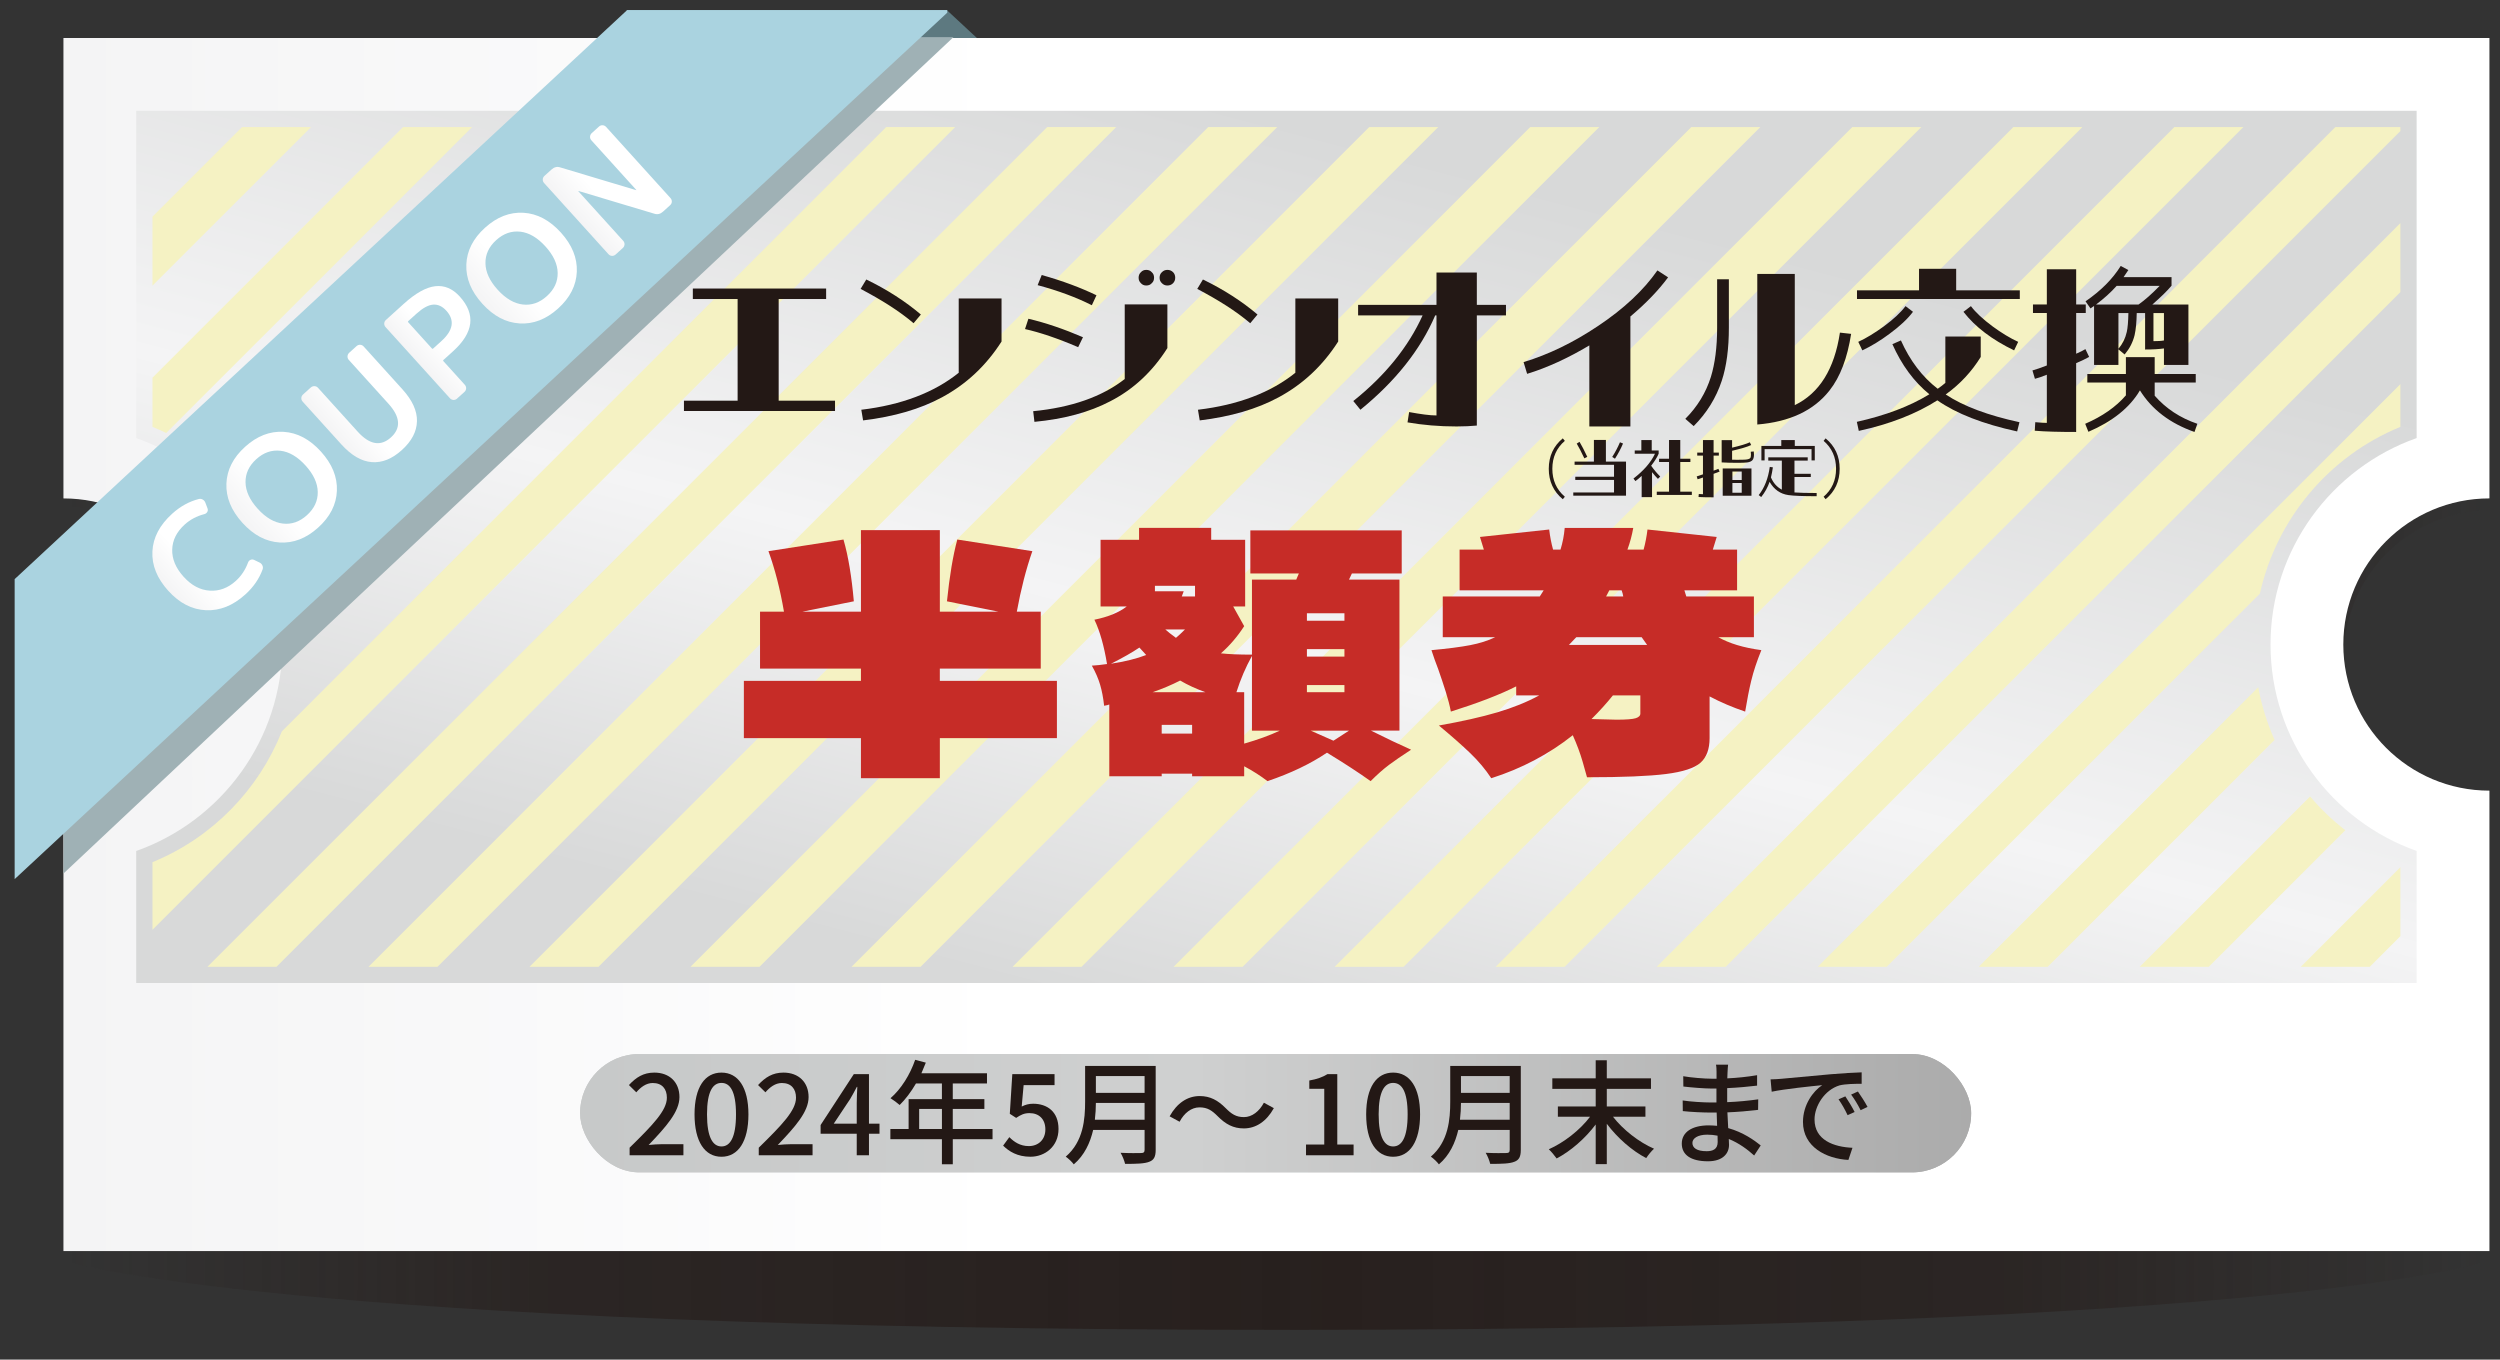 <?xml version="1.0" encoding="UTF-8"?>
<svg xmlns="http://www.w3.org/2000/svg" xmlns:xlink="http://www.w3.org/1999/xlink" viewBox="0 0 1280 696.1">
  <rect x="0" y="0" width="1280" height="696.1" fill="#333333" stroke="none"/>
  <defs>
    <style>
      .cls-1 {
        fill: #f5f2c3;
      }

      .cls-1, .cls-2, .cls-3, .cls-4, .cls-5, .cls-6, .cls-7, .cls-8, .cls-9, .cls-10, .cls-11, .cls-12, .cls-13, .cls-14, .cls-15, .cls-16, .cls-17 {
        stroke-width: 0px;
      }

      .cls-2 {
        fill: url(#_名称未設定グラデーション_52);
      }

      .cls-3 {
        fill: #9fb1b5;
      }

      .cls-4 {
        fill: url(#_名称未設定グラデーション_6-4);
      }

      .cls-5 {
        fill: #5d7980;
      }

      .cls-6 {
        fill: url(#_名称未設定グラデーション_6-3);
      }

      .cls-7 {
        fill: url(#_名称未設定グラデーション_6-2);
      }

      .cls-8 {
        fill: url(#_名称未設定グラデーション_6);
      }

      .cls-9 {
        fill: url(#_名称未設定グラデーション_120);
      }

      .cls-10 {
        fill: url(#_名称未設定グラデーション_118-2);
      }

      .cls-11 {
        fill: #231815;
      }

      .cls-12 {
        fill: url(#_名称未設定グラデーション_6-7);
      }

      .cls-13 {
        fill: #c62c27;
      }

      .cls-14 {
        fill: url(#_名称未設定グラデーション_6-6);
      }

      .cls-15 {
        fill: url(#_名称未設定グラデーション_6-5);
      }

      .cls-16 {
        fill: #aad3e0;
      }

      .cls-17 {
        fill: url(#_名称未設定グラデーション_118);
      }
    </style>
    <linearGradient id="_名称未設定グラデーション_52" data-name="名称未設定グラデーション 52" x1="31.98" y1="372.83" x2="1274.59" y2="372.83" gradientUnits="userSpaceOnUse">
      <stop offset="0" stop-color="#231815" stop-opacity="0"/>
      <stop offset=".2" stop-color="#231815" stop-opacity=".5"/>
      <stop offset=".5" stop-color="#231815" stop-opacity=".7"/>
      <stop offset=".8" stop-color="#231815" stop-opacity=".5"/>
      <stop offset="1" stop-color="#231815" stop-opacity="0"/>
    </linearGradient>
    <linearGradient id="_名称未設定グラデーション_6" data-name="名称未設定グラデーション 6" x1="32.48" y1="329.99" x2="1274.59" y2="329.99" gradientUnits="userSpaceOnUse">
      <stop offset="0" stop-color="#f4f4f5"/>
      <stop offset=".39" stop-color="#fff"/>
    </linearGradient>
    <linearGradient id="_名称未設定グラデーション_120" data-name="名称未設定グラデーション 120" x1="707.37" y1="75.61" x2="589.89" y2="521.66" gradientUnits="userSpaceOnUse">
      <stop offset="0" stop-color="#d8d9d9"/>
      <stop offset=".57" stop-color="#f4f4f5"/>
      <stop offset="1" stop-color="#d8d9d9"/>
    </linearGradient>
    <linearGradient id="_名称未設定グラデーション_118" data-name="名称未設定グラデーション 118" x1="296.99" y1="569.96" x2="1009.2" y2="569.96" gradientUnits="userSpaceOnUse">
      <stop offset="0" stop-color="#c7c9c9"/>
      <stop offset=".44" stop-color="#cfd0d0"/>
      <stop offset="1" stop-color="#ababab"/>
    </linearGradient>
    <linearGradient id="_名称未設定グラデーション_6-2" data-name="名称未設定グラデーション 6" x1="1709.27" y1="1177.26" x2="1753.85" y2="1177.26" gradientTransform="translate(-1971.11 576.27) rotate(-42.14)" xlink:href="#_名称未設定グラデーション_6"/>
    <linearGradient id="_名称未設定グラデーション_6-3" data-name="名称未設定グラデーション 6" x1="1825.27" y1="1176.57" x2="1867.37" y2="1176.57" gradientTransform="translate(-1971.11 576.27) rotate(-42.14)" xlink:href="#_名称未設定グラデーション_6"/>
    <linearGradient id="_名称未設定グラデーション_6-4" data-name="名称未設定グラデーション 6" x1="1882.35" y1="1176.38" x2="1921.02" y2="1176.38" gradientTransform="translate(-1971.11 576.27) rotate(-42.14)" xlink:href="#_名称未設定グラデーション_6"/>
    <linearGradient id="_名称未設定グラデーション_6-5" data-name="名称未設定グラデーション 6" x1="1927.11" y1="1176.14" x2="1981.4" y2="1176.14" gradientTransform="translate(-1971.11 576.27) rotate(-42.14)" xlink:href="#_名称未設定グラデーション_6"/>
    <linearGradient id="_名称未設定グラデーション_6-6" data-name="名称未設定グラデーション 6" x1="1760.76" y1="1176.89" x2="1815.05" y2="1176.89" gradientTransform="translate(-1971.11 576.27) rotate(-42.14)" xlink:href="#_名称未設定グラデーション_6"/>
    <linearGradient id="_名称未設定グラデーション_6-7" data-name="名称未設定グラデーション 6" x1="1992.03" y1="1176.14" x2="2034.87" y2="1176.14" gradientTransform="translate(-1971.11 576.27) rotate(-42.14)" xlink:href="#_名称未設定グラデーション_6"/>
    <linearGradient id="_名称未設定グラデーション_118-2" data-name="名称未設定グラデーション 118" x1="297.03" x2="1009.24" xlink:href="#_名称未設定グラデーション_118"/>
  </defs>
  <g id="design">
    <path class="cls-2" d="M1200.07,336.31c0-41.26,33.32-74.74,74.51-75V64.77H31.98v194.95c1.16-.05,2.33-.08,3.51-.08,41.48,0,75.11,33.63,75.11,75.11s-33.63,75.11-75.11,75.11c-1.18,0-2.34-.03-3.51-.08v235.67s109.54,35.45,626.98,35.45,615.62-35.45,615.62-35.45v-234.12c-41.2-.27-74.51-33.74-74.51-75Z"/>
    <polygon class="cls-5" points="484.77 5.16 320.89 5.16 320.89 6.5 626.44 290.37 626.44 136.77 484.77 5.16"/>
    <path class="cls-8" d="M1199.78,329.99c0-41.32,33.49-74.81,74.81-74.81V19.47H32.48v235.72c41.32,0,74.81,33.49,74.81,74.81s-33.49,74.81-74.81,74.81v235.72h1242.11v-235.72c-41.32,0-74.81-33.49-74.81-74.81Z"/>
    <path class="cls-9" d="M69.74,503.32v-67.62c43.53-15.39,74.81-56.96,74.81-105.7s-31.28-90.31-74.81-105.7V56.73h1167.58v167.56c-43.53,15.39-74.81,56.96-74.81,105.7s31.28,90.31,74.81,105.7v67.62H69.74Z"/>
    <g>
      <polygon class="cls-1" points="1228.99 149.56 1228.99 114.23 848.23 494.99 883.56 494.99 1228.99 149.56"/>
      <polygon class="cls-1" points="1148.61 65.06 1113.27 65.06 683.34 494.99 718.67 494.99 1148.61 65.06"/>
      <polygon class="cls-1" points="1066.16 65.06 1030.83 65.06 600.89 494.99 636.23 494.99 1066.16 65.06"/>
      <polygon class="cls-1" points="1228.99 67.12 1228.99 65.06 1195.72 65.06 765.78 494.99 801.12 494.99 1228.99 67.12"/>
      <path class="cls-1" d="M1200.81,425.08c-6.62-5.15-12.67-10.95-18.04-17.29l-87.2,87.2h35.33l69.91-69.91Z"/>
      <polygon class="cls-1" points="983.72 65.06 948.38 65.06 518.45 494.99 553.78 494.99 983.72 65.06"/>
      <path class="cls-1" d="M1157.06,303.94c8.47-38.04,35.12-70.29,71.93-85.38v-21.88l-298.32,298.32h35.33l191.05-191.05Z"/>
      <path class="cls-1" d="M1164.6,378.85c-3.81-8.56-6.65-17.59-8.39-26.95l-143.09,143.09h35.33l116.14-116.14Z"/>
      <polygon class="cls-1" points="1228.99 479.34 1228.99 444.01 1178.01 494.99 1213.34 494.99 1228.99 479.34"/>
      <polygon class="cls-1" points="159.26 65.06 123.93 65.06 78.07 110.92 78.07 146.25 159.26 65.06"/>
      <path class="cls-1" d="M206.37,65.06L78.07,193.36v25.19c2.38.97,4.7,2.04,6.99,3.15L241.71,65.06h-35.33Z"/>
      <polygon class="cls-1" points="901.27 65.06 865.94 65.06 436 494.99 471.34 494.99 901.27 65.06"/>
      <path class="cls-1" d="M406.6,65.06h-35.33l-225.17,225.17c3.26,9.28,5.39,19.03,6.29,29.05l254.22-254.22Z"/>
      <path class="cls-1" d="M288.82,65.06L113.16,240.71c6.21,5.63,11.82,11.86,16.72,18.61l194.27-194.27h-35.33Z"/>
      <path class="cls-1" d="M489.04,65.06h-35.33L144.33,374.44c-11.91,29.87-35.55,54.4-66.26,66.99v34.6L489.04,65.06Z"/>
      <polygon class="cls-1" points="736.38 65.06 701.05 65.06 271.11 494.99 306.45 494.99 736.38 65.06"/>
      <polygon class="cls-1" points="571.49 65.06 536.15 65.06 106.22 494.99 141.56 494.99 571.49 65.06"/>
      <polygon class="cls-1" points="818.82 65.06 783.49 65.06 353.56 494.99 388.89 494.99 818.82 65.06"/>
      <polygon class="cls-1" points="653.93 65.06 618.6 65.06 188.67 494.99 224 494.99 653.93 65.06"/>
    </g>
    <rect class="cls-17" x="296.99" y="539.67" width="712.22" height="60.58" rx="30.29" ry="30.29"/>
    <polygon class="cls-3" points="450.06 19 32.51 412.11 32.51 447.23 488.19 19 450.06 19"/>
    <polygon class="cls-16" points="7.5 296.51 7.5 450.11 484.99 6.5 484.99 5.16 321.1 5.16 7.5 296.51"/>
    <g>
      <path class="cls-7" d="M125.58,304.38c-6.29,5.69-13,8.37-20.15,8.05-7.14-.32-13.58-3.64-19.3-9.97-5.75-6.36-8.45-13.08-8.1-20.15.35-7.07,3.73-13.5,10.13-19.29,4.15-3.76,8.7-6.27,13.64-7.53.71-.17,1.39-.07,2.04.31.65.38,1.09.93,1.34,1.65l1.07,2.84c.25.65.2,1.26-.14,1.84-.35.58-.87.96-1.58,1.13-3.84,1-7.16,2.77-9.95,5.29-4.15,3.76-6.29,8.05-6.41,12.87-.12,4.82,1.83,9.45,5.86,13.9,3.99,4.41,8.44,6.78,13.33,7.09,4.9.32,9.35-1.34,13.36-4.97,2.79-2.53,4.88-5.65,6.26-9.37.24-.69.68-1.17,1.31-1.44.63-.27,1.25-.24,1.87.07l2.67,1.29c.69.32,1.19.81,1.51,1.5.32.68.35,1.37.11,2.06-1.75,4.79-4.7,9.07-8.85,12.82Z"/>
      <path class="cls-6" d="M213.48,215.66c-.11,5.28-2.68,10.19-7.71,14.75-5.04,4.56-10.19,6.63-15.45,6.2-5.26-.42-10.42-3.43-15.48-9.01l-19.86-21.95c-.5-.55-.73-1.18-.7-1.88.04-.7.33-1.3.88-1.8l3.92-3.54c.55-.5,1.19-.74,1.91-.72.72.02,1.33.3,1.83.85l20.31,22.44c6.09,6.73,11.76,7.71,17.02,2.96,5.26-4.76,4.84-10.5-1.24-17.23l-20.31-22.44c-.5-.55-.72-1.19-.67-1.9.05-.72.36-1.32.91-1.82l3.69-3.34c.55-.5,1.18-.73,1.88-.7.7.04,1.3.33,1.8.88l19.86,21.95c5.06,5.59,7.53,11.02,7.42,16.3Z"/>
      <path class="cls-4" d="M234.03,204.07c-.55.5-1.18.73-1.88.7-.7-.03-1.3-.33-1.8-.88l-32.93-36.4c-.5-.55-.73-1.18-.7-1.88.04-.7.33-1.3.88-1.8l9.1-8.23c6.07-5.49,11.45-8.5,16.14-9.04,4.69-.54,8.89,1.23,12.58,5.31,8.25,9.12,7.1,18.45-3.45,27.99l-4.96,4.49c-.18.17-.19.34-.03.53l10.98,12.13c.5.55.73,1.18.7,1.88-.03.7-.33,1.3-.88,1.8l-3.75,3.39ZM208.97,164.96l12.22,13.51c.17.18.34.19.53.03l4.25-3.84c6.1-5.52,6.96-10.71,2.57-15.56-2.06-2.28-4.33-3.32-6.79-3.13-2.47.19-5.3,1.74-8.5,4.63l-4.25,3.84c-.18.17-.19.34-.03.53Z"/>
      <path class="cls-15" d="M295.33,139.11c-.28,7.04-3.47,13.32-9.58,18.84-6.1,5.52-12.67,8.07-19.7,7.65-7.03-.42-13.41-3.79-19.13-10.12-5.72-6.32-8.44-13-8.16-20.05.28-7.04,3.47-13.32,9.58-18.84,6.1-5.52,12.67-8.07,19.7-7.65,7.03.42,13.41,3.8,19.13,10.12,5.72,6.32,8.44,13.01,8.16,20.05ZM266.42,118.63c-4.48-.52-8.6.91-12.35,4.3s-5.59,7.35-5.52,11.86c.07,4.51,2.15,9.03,6.25,13.55,4.09,4.52,8.38,7.04,12.86,7.57,4.48.52,8.6-.91,12.35-4.31,3.75-3.39,5.59-7.35,5.52-11.86-.07-4.51-2.15-9.03-6.25-13.55-4.09-4.52-8.38-7.04-12.86-7.57Z"/>
      <path class="cls-14" d="M172.49,251.27c-.28,7.04-3.47,13.32-9.58,18.84-6.1,5.52-12.67,8.07-19.7,7.65-7.03-.42-13.41-3.79-19.13-10.12-5.72-6.32-8.44-13-8.16-20.05.28-7.04,3.47-13.32,9.58-18.84,6.1-5.52,12.67-8.07,19.7-7.65,7.03.42,13.41,3.8,19.13,10.12,5.72,6.32,8.44,13.01,8.16,20.05ZM143.58,230.79c-4.48-.52-8.6.91-12.35,4.3s-5.59,7.35-5.52,11.86c.07,4.51,2.15,9.03,6.25,13.55,4.09,4.52,8.38,7.04,12.86,7.57,4.48.52,8.6-.91,12.35-4.31s5.59-7.35,5.52-11.86c-.07-4.51-2.15-9.03-6.25-13.55-4.09-4.52-8.38-7.04-12.86-7.57Z"/>
      <path class="cls-12" d="M315.2,130.31c-.55.5-1.18.73-1.88.7-.7-.03-1.3-.33-1.8-.88l-32.93-36.4c-.5-.55-.73-1.18-.7-1.88.04-.7.33-1.3.88-1.8l3.64-3.29c1.36-1.23,2.85-1.58,4.47-1.04l38.8,11.63s.07.04.1,0c.04-.03.04-.07,0-.1l-23-25.42c-.5-.55-.72-1.18-.67-1.9.05-.72.36-1.32.91-1.82l3.64-3.29c.55-.5,1.18-.73,1.88-.7.7.04,1.3.33,1.8.88l32.93,36.4c.5.55.73,1.18.7,1.88-.03.7-.33,1.3-.88,1.8l-3.64,3.29c-1.36,1.23-2.85,1.58-4.47,1.04l-38.8-11.63s-.07-.04-.1,0c-.04.03-.04.07,0,.1l23,25.42c.5.55.72,1.19.67,1.9-.05.72-.36,1.32-.91,1.82l-3.64,3.29Z"/>
    </g>
    <rect class="cls-10" x="297.03" y="539.67" width="712.22" height="60.58" rx="30.29" ry="30.29"/>
  </g>
  <g id="text">
    <g>
      <path class="cls-13" d="M541.14,348.6v29.31h-59.94v20.53h-40.4v-20.53h-59.94v-29.31h59.94v-6.29h-51.66v-29.14h12.25c-1.99-11.59-4.64-21.91-7.95-30.97l38.42-5.96c2.43,8.39,4.19,18.93,5.3,31.63l-26.33,5.3h29.97v-41.73h40.4v41.73h29.97l-26.33-5.3c1.33-12.92,3.09-23.46,5.3-31.63l38.42,5.96c-3.2,9.16-5.85,19.49-7.95,30.97h12.25v29.14h-51.67v6.29h59.94Z"/>
      <path class="cls-13" d="M711.12,391.66c-2.82,2.1-5.94,4.86-9.36,8.28-5.85-4.19-13.3-9.05-22.35-14.57-8.5,5.74-18.66,10.6-30.47,14.57-3.42-2.65-7.4-5.19-11.92-7.62v5.13h-26.66v-1.32h-15.57v1.32h-26.83v-36.76c-.44.22-1.32.44-2.65.66-.44-4.08-1.13-7.7-2.07-10.85-.94-3.15-2.35-6.38-4.22-9.69,2.21-.11,4.8-.39,7.78-.83-1.55-9.38-3.7-16.94-6.46-22.69,7.06-1.43,12.59-3.7,16.56-6.79h-13.41v-34.11h19.71v-6.13h36.93v6.13h17.39v34.11h-6.13l5.63,10.1c-3.42,5.3-7.4,9.94-11.92,13.91,3.97.44,9.27.66,15.9.66v-38.42h22.69l1.33-3.15h-24.84v-22.02h77.5v22.02h-25.5l-1.49,3.15h25.83v77.33h-14.57c7.73,3.87,14.57,7.12,20.53,9.77-4.75,3.09-8.53,5.69-11.34,7.78ZM568.8,339.83c7.17-1.1,13.19-2.59,18.05-4.47l-3.48-3.81c-3.75,2.54-8.61,5.3-14.57,8.28ZM590.16,354.4h26.99c-4.64-1.66-8.94-3.64-12.92-5.96-4.31,2.21-9,4.2-14.08,5.96ZM611.85,305.38v-5.46h-20.53v2.81h14.74l-.99,2.65h6.79ZM594.79,371.12v4.47h15.57v-4.47h-15.57ZM596.62,322.27c1.21,1.1,3.04,2.54,5.46,4.31,1.21-.99,2.76-2.43,4.64-4.31h-10.1ZM655.24,374.1h-14.24v-38.25c-3.2,5.74-5.85,11.92-7.95,18.55h3.97v26.33c6.96-1.99,13.03-4.19,18.22-6.62ZM688.35,314h-19.21v3.81h19.21v-3.81ZM688.35,336.18v-3.81h-19.21v3.81h19.21ZM669.14,354.4h19.21v-3.64h-19.21v3.64ZM682.72,379.24l7.95-5.13h-19.54l11.59,5.13Z"/>
      <path class="cls-13" d="M896.67,348.36c-1.11,4.58-2.15,9.91-3.15,15.98-6.52-2.21-12.58-4.8-18.21-7.78v21.36c0,5.63-1.55,9.83-4.64,12.58-3.09,2.76-9,4.69-17.72,5.8-8.72,1.1-22.19,1.66-40.4,1.66-.22-.88-.97-3.53-2.24-7.95-1.27-4.41-2.96-8.94-5.05-13.58-12.25,9.72-26.16,17.06-41.73,22.02-2.98-4.53-6.57-8.8-10.76-12.83-4.2-4.03-9.55-8.75-16.06-14.16,11.81-2.1,21.75-4.33,29.81-6.71,8.06-2.37,15.23-5.27,21.53-8.69h-11.76v-4.64c-8.28,4.2-19.43,8.5-33.45,12.92-.55-2.98-1.41-6.32-2.57-10.02-1.16-3.7-2.46-7.59-3.89-11.67-1.33-3.42-2.48-6.68-3.48-9.77,8.39-.77,15.01-1.63,19.87-2.57,4.86-.94,9.11-2.29,12.75-4.06h-26.83v-20.86h49.68l1.99-3.15h-43.05v-20.86h12.42l-1.99-6.46,35.44-3.81c.44,3.64,1.1,7.07,1.99,10.27h3.81c1.1-3.53,1.82-7.23,2.15-11.09h35.1c-.66,3.75-1.65,7.45-2.98,11.09h8.28c.88-3.2,1.54-6.62,1.99-10.27l35.44,3.81-1.99,6.46h12.42v20.86h-26.99l.99,3.15h34.61v20.86h-18.21c5.63,3.2,12.97,5.41,22.02,6.62-2.32,5.74-4.03,10.9-5.13,15.48ZM807.08,326.25l-.66.66-3.15,3.31h40.07l-2.81-3.97h-33.45ZM839.87,356.06h-14.08c-3.09,3.87-6.73,7.89-10.93,12.09,7.06.22,11.31.33,12.75.33,4.97,0,8.25-.25,9.85-.75,1.6-.5,2.4-1.3,2.4-2.4v-9.27ZM823.97,302.24l-1.65,3.15h8.78c-.11-.88-.39-1.93-.83-3.15h-6.29Z"/>
    </g>
    <g>
      <path class="cls-11" d="M427.53,205.15v5.28h-77.35v-5.28h27.48v-52.05h-22.93v-5.37h68.25v5.37h-24.3v52.05h28.85Z"/>
      <path class="cls-11" d="M467.75,165.48c-7.28-6.19-16.38-11.92-27.12-17.56l2.91-4.82c10.74,5.19,20.11,11.28,27.94,17.93l-3.73,4.46ZM512.8,174.85c-7.92,12.38-18.02,21.84-30.49,28.57-11.1,6.01-24.57,9.92-40.41,11.83l-.91-5.46c20.66-2.46,37.31-8.83,49.87-18.93v-38.04h21.93v22.02Z"/>
      <path class="cls-11" d="M552.02,177.76c-10.56-4.55-19.57-7.55-27.21-9.28l1.73-5.28c8.92,2.09,18.2,5.28,27.94,9.46l-2.46,5.1ZM597.7,178.22c-7.55,11.92-17.2,21.02-29.21,27.21-10.74,5.64-23.66,9.1-38.86,10.56l-.64-5.46c19.57-1.91,35.22-7.37,46.87-16.47v-38.22h21.84v22.39ZM559.03,156.28c-7.92-4-17.2-7.46-27.76-10.28l2.09-5.19c10.74,3,20.11,6.55,28.03,10.37l-2.37,5.1ZM589.7,139.36c.82.73,1.18,1.64,1.18,2.82s-.36,2.09-1.18,2.82c-.73.82-1.64,1.18-2.82,1.18-1.09,0-2-.36-2.73-1.18-.82-.82-1.18-1.64-1.18-2.82,0-1.09.36-2.09,1.18-2.82.73-.82,1.64-1.18,2.73-1.18,1.18,0,2.09.36,2.82,1.18ZM600.62,139.36c.73.73,1.09,1.73,1.09,2.82,0,1.18-.36,2-1.09,2.82-.82.82-1.82,1.18-2.91,1.18s-2-.36-2.82-1.18c-.82-.82-1.18-1.64-1.18-2.82,0-1.09.36-2.09,1.18-2.82.82-.82,1.73-1.18,2.82-1.18s2.09.36,2.91,1.18Z"/>
      <path class="cls-11" d="M640.11,165.48c-7.28-6.19-16.38-11.92-27.12-17.56l2.91-4.82c10.74,5.19,20.11,11.28,27.94,17.93l-3.73,4.46ZM685.16,174.85c-7.92,12.38-18.02,21.84-30.49,28.57-11.1,6.01-24.57,9.92-40.41,11.83l-.91-5.46c20.66-2.46,37.31-8.83,49.87-18.93v-38.04h21.93v22.02Z"/>
      <path class="cls-11" d="M771.06,161.47h-14.92v56.42c-3,.27-6.46.46-10.37.46-8.92,0-17.29-.73-25.12-2.09l.82-5.28c6.01,1.09,10.56,1.73,14.01,1.73v-51.24h-.64c-7.55,17.56-20.29,33.67-38.31,48.32l-3.64-4.46c16.38-13.1,28.21-27.76,35.49-43.86h-33.03v-5.37h40.13v-16.56h20.66v16.56h14.92v5.37Z"/>
      <path class="cls-11" d="M834.76,162.02v56.33h-21.02v-41.5c-10.83,6.46-21.48,11.38-31.85,14.56l-1.82-6.01c12.92-3.91,25.57-10.1,37.95-18.38,13.29-8.83,23.48-18.38,30.58-28.57l5.46,3.55c-4.92,6.64-11.29,13.29-19.29,20.02Z"/>
      <path class="cls-11" d="M879.17,143h6.01v24.84c0,10.56-1.18,19.66-3.64,27.12-2.91,8.83-7.74,16.56-14.38,23.21l-4.28-3.73c6.19-6.19,10.56-13.38,13.1-21.48,2.09-6.83,3.19-15.2,3.19-25.12v-24.84ZM947.78,170.94c-1.91,12.29-5.55,22.02-11.1,29.03-8.1,10.28-20.38,16.02-36.95,17.38v-77.08h19.2v67.16c12.56-6.1,20.29-18.38,23.11-37.13l5.73.64Z"/>
      <path class="cls-11" d="M996.19,201.97c9.19,6.1,21.84,10.74,37.77,14.2l-1.18,4.73c-17.47-3.82-31.12-9.1-40.86-15.93-10.83,6.92-24.3,12.19-40.22,15.65l-1-4.64c14.65-3.28,27.03-7.92,37.13-14.11-7.92-6.46-14.2-15.02-18.93-25.66l4.37-1.91c4.64,10.37,10.92,18.66,18.84,24.75,1.46-1,2.73-2,3.91-3v-23.75h18.11v10.47c-4.55,7.37-10.46,13.83-17.93,19.2ZM1034.14,148.64v4.46h-83.36v-4.46h31.76v-11.01h19.02v11.01h32.58ZM967.53,170.84c-4.64,3.46-9.37,6.37-14.01,8.55l-2.09-4.37c4.19-1.91,8.55-4.64,13.1-7.92,4.91-3.64,8.65-7.1,11.1-10.37l3.82,2.91c-2.73,3.64-6.73,7.37-11.92,11.19ZM1031.23,179.4c-11.29-5.46-19.93-12.01-25.94-19.75l3.82-2.91c2.46,3.28,6.19,6.73,11.1,10.37,4.46,3.28,8.92,6.01,13.1,7.92l-2.09,4.37Z"/>
      <path class="cls-11" d="M1062.99,185.95v35.22c-8.74,0-15.83-.18-21.2-.64l.27-4.37c2.91.27,4.91.36,5.92.36v-24.66c-2.37,1-4.46,1.64-6.1,2.09l-1.27-4.28c1.91-.55,4.37-1.37,7.37-2.55v-26.85h-7.1v-4.37h7.1v-18.02h15.02v18.02h4.91v4.37h-4.91v20.84c2.27-1,3.73-1.73,4.73-2.37l1.91,4c-1.46.82-3.64,1.91-6.64,3.19ZM1123.59,221.17c-12.47-4.37-21.84-11.47-27.94-21.29-5.28,8.92-14.11,15.93-26.39,21.2l-1.64-4.1c8.83-3.82,15.74-8.65,20.84-14.56v-6.55h-19.75v-4.37h19.75v-8.65h14.74v8.65h21.02v4.37h-21.02v6.73c5.73,6.55,13.01,11.38,21.84,14.38l-1.46,4.19ZM1107.94,186.86v-8.46c-2.55.36-5.82.55-9.65.55v-18.66h-4.28c-.09,4.73-.46,8.55-1.09,11.28-.91,3.73-2.64,7.01-5.1,9.92l-3.19-2.64v8.01h-12.47v-30.21c-.64.46-1.27.82-1.82,1.27l-2.55-3.64c7.92-5.46,13.83-11.38,18.02-18.11l3.91,2.09c-1,1.55-1.82,2.73-2.46,3.64h24.57v4.37c-2.18,2.64-5.46,5.82-9.83,9.65h18.47v30.94h-12.56ZM1083.73,146.36c-3,3.37-6.55,6.55-10.56,9.56h21.75c3.28-2.28,6.83-5.46,10.83-9.56h-22.02ZM1084.64,160.29v18.29c2.09-2.46,3.55-5.37,4.28-8.65.46-2.09.73-5.28.82-9.65h-5.1ZM1107.94,160.29h-5.37v14.38c2.18,0,4.1-.09,5.37-.36v-14.01Z"/>
    </g>
    <g>
      <path class="cls-11" d="M322.36,587.62c11.89-11.66,19.08-19.08,19.08-25.58,0-4.52-2.44-7.54-7.25-7.54-3.36,0-6.15,2.15-8.41,4.76l-3.77-3.71c3.65-3.94,7.42-6.38,12.99-6.38,7.83,0,12.88,4.99,12.88,12.53s-6.9,15.25-15.78,24.53c2.15-.23,4.87-.41,6.96-.41h10.85v5.68h-27.55v-3.89Z"/>
      <path class="cls-11" d="M355.6,570.57c0-13.98,5.34-21.4,13.8-21.4s13.8,7.48,13.8,21.4-5.28,21.69-13.8,21.69-13.8-7.71-13.8-21.69ZM376.83,570.57c0-11.95-3.07-16.12-7.42-16.12s-7.42,4.18-7.42,16.12,3.07,16.41,7.42,16.41,7.42-4.47,7.42-16.41Z"/>
      <path class="cls-11" d="M388.48,587.62c11.89-11.66,19.08-19.08,19.08-25.58,0-4.52-2.44-7.54-7.25-7.54-3.36,0-6.15,2.15-8.41,4.76l-3.77-3.71c3.65-3.94,7.42-6.38,12.99-6.38,7.83,0,12.88,4.99,12.88,12.53s-6.9,15.25-15.78,24.53c2.15-.23,4.87-.41,6.96-.41h10.85v5.68h-27.55v-3.89Z"/>
      <path class="cls-11" d="M438.65,580.48h-18.5v-4.47l16.99-26.04h7.77v25.35h5.39v5.16h-5.39v11.02h-6.26v-11.02ZM438.65,575.32v-10.5c0-2.32.17-6.03.29-8.35h-.23c-1.04,2.09-2.2,4.06-3.42,6.21l-8.41,12.64h11.77Z"/>
      <path class="cls-11" d="M508.19,583.27h-20.36v12.82h-5.57v-12.82h-26.39v-5.22h9.34v-15.31h17.05v-8h-13.28c-2.49,4.29-5.39,8.12-8.35,11.02-1.04-.93-3.36-2.67-4.7-3.48,5.34-4.58,9.98-11.95,12.64-19.66l5.45,1.45c-.7,1.8-1.51,3.71-2.26,5.45h33.58v5.22h-17.52v8h16.18v5.05h-16.18v10.27h20.36v5.22ZM482.27,578.05v-10.27h-11.66v10.27h11.66Z"/>
      <path class="cls-11" d="M513.59,586.57l3.19-4.35c2.44,2.44,5.51,4.58,9.98,4.58,4.81,0,8.47-3.25,8.47-8.53s-3.25-8.35-8.12-8.35c-2.73,0-4.35.81-6.84,2.44l-3.25-2.09,1.28-20.3h21.63v5.63h-15.83l-.99,10.96c1.86-.93,3.54-1.45,5.86-1.45,7.13,0,12.99,4,12.99,12.93s-6.9,14.21-14.38,14.21c-6.73,0-10.96-2.73-13.98-5.68Z"/>
      <path class="cls-11" d="M591.71,588.78c0,3.48-.93,5.16-3.25,6.03-2.44.99-6.38,1.1-12.41,1.1-.35-1.57-1.39-4.18-2.32-5.68,4.52.23,9.16.17,10.56.12,1.28,0,1.74-.46,1.74-1.68v-10.15h-26.33c-1.51,6.5-4.41,12.93-9.92,17.63-.81-1.16-2.9-3.13-4.12-3.94,9.05-7.77,9.92-19.14,9.92-28.25v-18.21h36.13v43.04ZM586.03,573.29v-8.58h-24.94c0,2.67-.17,5.57-.52,8.58h25.46ZM561.09,550.96v8.58h24.94v-8.58h-24.94Z"/>
      <path class="cls-11" d="M614.16,566.97c-4.23,0-7.89,2.96-10.21,7.37l-5.1-2.78c3.77-6.84,9.22-10.38,15.37-10.38,5.39,0,9.34,2.15,13.4,6.26,2.84,2.84,5.16,4.52,9.28,4.52s7.89-2.96,10.21-7.37l5.1,2.78c-3.77,6.84-9.22,10.38-15.37,10.38-5.39,0-9.34-2.15-13.4-6.26-2.84-2.84-5.16-4.52-9.28-4.52Z"/>
      <path class="cls-11" d="M668.68,585.99h9.34v-28.54h-7.66v-4.23c4-.7,6.84-1.74,9.28-3.25h5.05v36.02h8.35v5.51h-24.36v-5.51Z"/>
      <path class="cls-11" d="M699.48,570.57c0-13.98,5.34-21.4,13.8-21.4s13.8,7.48,13.8,21.4-5.28,21.69-13.8,21.69-13.8-7.71-13.8-21.69ZM720.71,570.57c0-11.95-3.07-16.12-7.42-16.12s-7.42,4.18-7.42,16.12,3.07,16.41,7.42,16.41,7.42-4.47,7.42-16.41Z"/>
      <path class="cls-11" d="M778.65,588.78c0,3.48-.93,5.16-3.25,6.03-2.44.99-6.38,1.1-12.41,1.1-.35-1.57-1.39-4.18-2.32-5.68,4.52.23,9.16.17,10.56.12,1.28,0,1.74-.46,1.74-1.68v-10.15h-26.33c-1.51,6.5-4.41,12.93-9.92,17.63-.81-1.16-2.9-3.13-4.12-3.94,9.05-7.77,9.92-19.14,9.92-28.25v-18.21h36.13v43.04ZM772.96,573.29v-8.58h-24.94c0,2.67-.17,5.57-.52,8.58h25.46ZM748.02,550.96v8.58h24.94v-8.58h-24.94Z"/>
      <path class="cls-11" d="M825.86,571.78c5.16,6.67,13.34,13.05,21,16.36-1.28,1.16-3.07,3.31-4,4.81-7.25-3.77-14.73-10.32-20.18-17.57v20.65h-5.68v-20.3c-5.39,7.19-12.88,13.69-20.01,17.4-.99-1.39-2.73-3.54-4-4.7,7.71-3.42,15.95-9.8,21.11-16.65h-16.47v-5.28h19.37v-8.99h-22.21v-5.39h22.21v-9.28h5.68v9.28h22.62v5.39h-22.62v8.99h19.78v5.28h-16.59Z"/>
      <path class="cls-11" d="M884.5,549.05c-.06.7-.06,1.8-.12,3.07,4.99-.23,10.09-.75,15.25-1.62v5.34c-4.29.52-9.69,1.04-15.31,1.28v7.19c5.74-.23,10.85-.75,15.89-1.45l-.06,5.39c-5.34.64-10.15,1.04-15.72,1.28.12,2.67.29,5.45.41,8.06,7.54,2.09,13.28,6.15,16.65,8.87l-3.36,5.16c-3.31-3.02-7.71-6.32-12.99-8.47.06,1.22.12,2.2.12,3.02,0,4.41-3.19,8.41-10.79,8.41-8.7,0-13.4-3.25-13.4-9.05s5.16-9.34,13.8-9.34c1.51,0,2.9.12,4.29.23-.06-2.26-.17-4.64-.23-6.79h-3.19c-3.71,0-10.15-.29-14.15-.75l-.06-5.45c3.94.64,10.79,1.04,14.33,1.04h2.96v-7.13h-2.38c-3.83,0-10.79-.58-14.56-1.04l-.06-5.28c3.89.7,10.85,1.28,14.56,1.28h2.49v-3.54c0-.99-.06-2.73-.29-3.65h6.21c-.12,1.04-.23,2.32-.29,3.94ZM873.71,589.42c3.25,0,5.74-.99,5.74-4.7,0-.81,0-1.97-.06-3.25-1.68-.35-3.48-.52-5.28-.52-4.93,0-7.6,1.91-7.6,4.23,0,2.49,2.2,4.23,7.19,4.23Z"/>
      <path class="cls-11" d="M911.93,552.35c4.23-.41,14.56-1.39,25.23-2.32,6.21-.52,12-.87,16.01-.99v5.86c-3.25,0-8.29.06-11.31.81-7.71,2.32-12.82,10.61-12.82,17.46,0,10.56,9.86,14.09,19.43,14.5l-2.09,6.21c-11.37-.58-23.26-6.67-23.26-19.43,0-8.76,5.16-15.78,9.86-18.85-5.86.58-19.37,1.97-25.87,3.36l-.58-6.32c2.2-.06,4.23-.17,5.39-.29ZM949.57,569.35l-3.6,1.62c-1.39-2.96-2.9-5.63-4.64-8.12l3.48-1.51c1.39,2.03,3.54,5.57,4.76,8ZM956.18,566.74l-3.54,1.68c-1.51-2.96-3.02-5.51-4.87-8l3.48-1.57c1.39,1.97,3.65,5.45,4.93,7.89Z"/>
    </g>
    <g>
      <path class="cls-11" d="M800.14,255.6c-4.77-3.97-7.17-9.15-7.17-15.58s2.4-11.62,7.17-15.58l1.06,1.28c-4.26,3.65-6.4,8.42-6.4,14.3s2.14,10.66,6.4,14.3l-1.06,1.28Z"/>
      <path class="cls-11" d="M832.53,253.77h-27.01v-1.63h20.86v-6.43h-19.84v-1.63h19.84v-6.11h-20.19v-1.63h9.89v-11.1h6.14v11.1h10.3v17.44ZM811.18,234.67c-1.47-3.17-2.78-5.66-3.9-7.55l1.44-.9c1.15,1.95,2.5,4.51,3.97,7.68l-1.5.77ZM826.86,234.86l-1.41-.9c1.6-2.5,2.91-5.02,3.97-7.52l1.57.64c-1.09,2.59-2.46,5.18-4.13,7.78Z"/>
      <path class="cls-11" d="M845.84,241.74v12.8h-5.31v-10.88c-1.02.99-2.11,1.86-3.2,2.66l-.99-1.31c5.22-4.03,8.9-8.22,11.01-12.7h-10.37v-1.66h3.39v-5.34h5.31v5.34h3.55v1.66c-.8,1.86-2.08,3.87-3.84,6.14,1.38,1.98,2.91,3.81,4.64,5.54l-1.18,1.18c-.9-.9-1.92-2.05-3.01-3.42ZM866.22,251.73v1.66h-17.95v-1.66h6.27v-15.2h-5.09v-1.66h5.09v-9.6h5.76v9.6h5.18v1.66h-5.18v15.2h5.92Z"/>
      <path class="cls-11" d="M880.43,241.45c-.58.26-1.63.64-3.07,1.15v12.03c-3.3,0-5.86-.06-7.71-.16l.13-1.54c1.28.06,1.98.1,2.14.1v-8.54c-1.28.45-2.24.74-2.75.9l-.45-1.47c.64-.19,1.7-.51,3.2-1.06v-9.6h-2.94v-1.54h2.94v-6.4h5.44v6.4h2.69v1.54h-2.69v7.71c1.12-.38,1.92-.7,2.46-.93l.61,1.41ZM898.03,232.75c0,1.31-.26,2.27-.77,2.85-.54.61-1.47,1.02-2.78,1.18-.99.13-2.66.19-5.09.19-3.17,0-5.79-.1-7.9-.22v-11.39h5.34v3.84c4.35-1.02,7.39-1.95,9.09-2.75l.67,1.41c-1.86.9-5.12,1.86-9.76,2.94v4.58c1.12.03,1.95.03,2.56.03,2.21,0,3.68-.03,4.38-.1,1.15-.1,1.95-.35,2.34-.77.26-.29.38-.86.38-1.79,0-.42-.03-.93-.1-1.47l1.54-.13c.06.64.1,1.18.1,1.6ZM882.03,239.85h14.72v13.98h-14.72v-13.98ZM891.76,241.42h-4.77v4.35h4.77v-4.35ZM891.76,252.27v-4.96h-4.77v4.96h4.77Z"/>
      <path class="cls-11" d="M930.13,252.43v1.63c-7.04,0-11.84-.19-14.5-.58-4.16-.61-7.36-2.88-9.6-6.78-.96,2.82-2.4,5.41-4.29,7.78l-1.28-.99c2.98-3.74,4.86-8.58,5.66-14.43l1.6.22c-.26,1.82-.61,3.55-.99,5.15,1.18,2.85,3.04,4.93,5.57,6.27v-14.88h-6.94v-1.66h20.19v1.66h-6.78v6.78h8.35v1.63h-8.35v7.9c2.59.19,6.4.29,11.36.29ZM903.47,235.73h-1.63v-7.42h10.18v-3.01h6.91v3.01h10.24v7.42h-1.66v-5.76h-24.03v5.76Z"/>
      <path class="cls-11" d="M934.71,255.6l-1.02-1.28c4.22-3.65,6.37-8.38,6.37-14.3s-2.14-10.66-6.37-14.3l1.02-1.28c4.8,3.97,7.2,9.15,7.2,15.58s-2.4,11.62-7.2,15.58Z"/>
    </g>
  </g>
</svg>